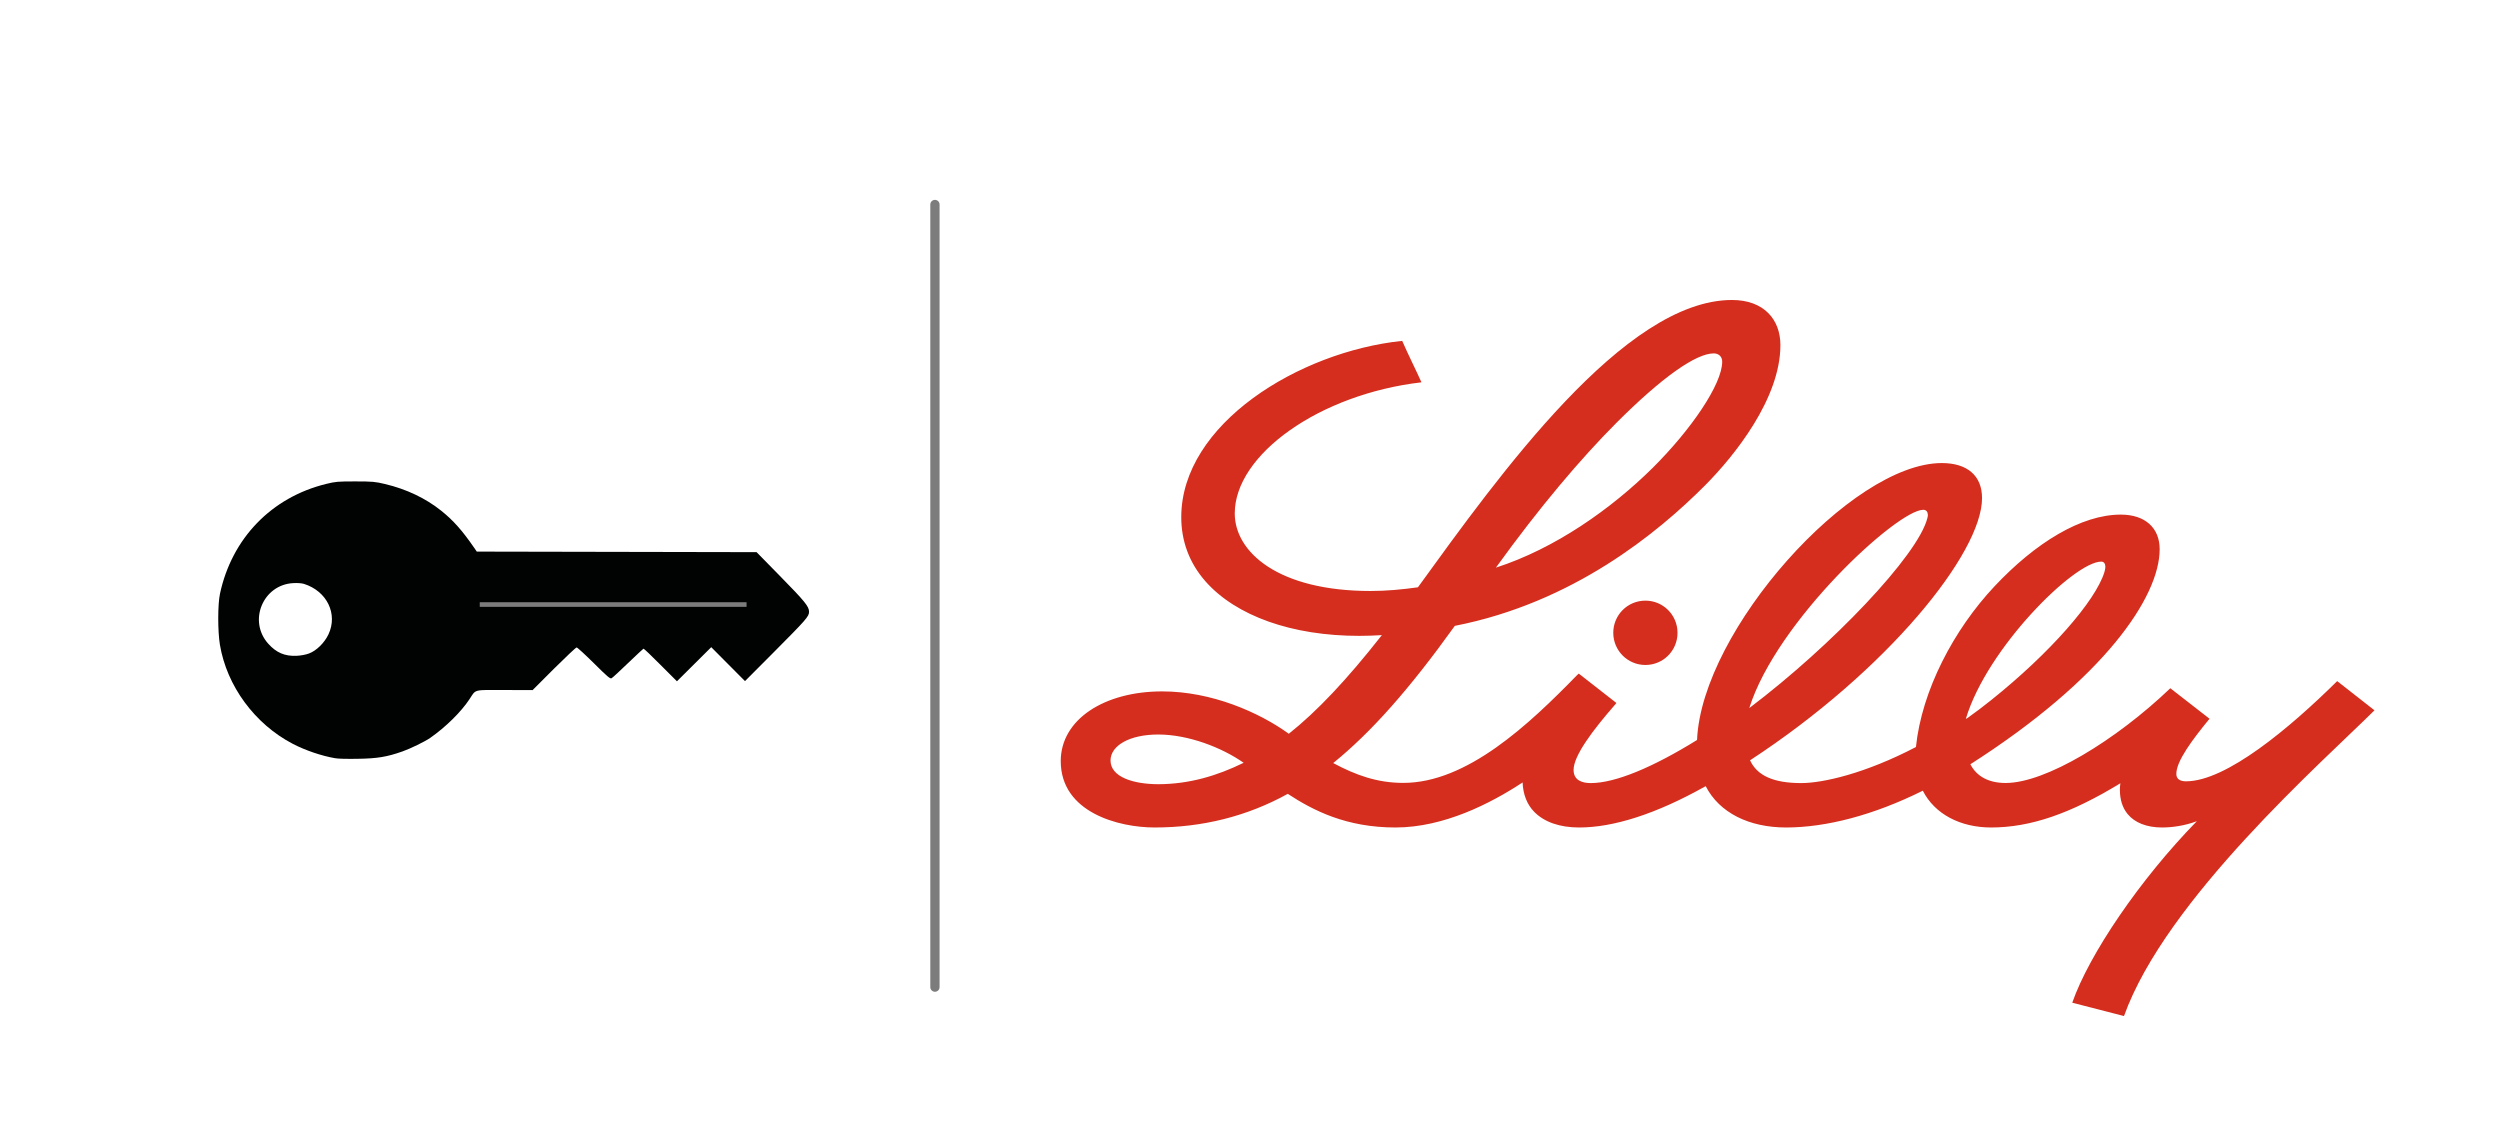 <?xml version="1.0" encoding="utf-8"?>
<!-- Generator: Adobe Illustrator 23.0.3, SVG Export Plug-In . SVG Version: 6.00 Build 0)  -->
<svg version="1.1" id="Capa_1" xmlns="http://www.w3.org/2000/svg" xmlns:xlink="http://www.w3.org/1999/xlink" x="0px" y="0px"
	 viewBox="0 0 269.67 122.52" style="enable-background:new 0 0 269.67 122.52;" xml:space="preserve">
<style type="text/css">
	.st0{fill:#D52E1E;}
	.st1{fill:none;stroke:#7C7C7C;stroke-linecap:round;stroke-miterlimit:10;}
	.st2{fill:#010202;}
	.st3{fill:#FFFFFF;stroke:#7C7C7C;stroke-width:0.5;stroke-miterlimit:10;}
</style>
<path class="st0" d="M177.49,64.79c1.92,0,3.46,1.56,3.46,3.47c0,1.92-1.54,3.47-3.46,3.47c-1.93,0-3.47-1.56-3.47-3.47
	C174.02,66.34,175.56,64.79,177.49,64.79 M256.13,76.62c-5.47,5.44-22.51,20.39-27.02,32.98l-5.58-1.44
	c1.82-5.22,7.32-13.32,13.44-19.58c-1.3,0.49-2.66,0.68-3.75,0.68c-1.65,0-2.94-0.51-3.71-1.44c-0.56-0.68-0.84-1.56-0.84-2.61
	c0-0.23,0.01-0.45,0.05-0.72c-5.39,3.29-9.72,4.77-13.95,4.77c-3.3,0-6.08-1.44-7.36-3.97c-5.34,2.66-10.46,3.97-14.75,3.97
	c-3.98,0-7.2-1.58-8.67-4.46c-5.4,3.04-10,4.46-13.64,4.46c-2.12,0-3.78-0.59-4.86-1.69c-0.79-0.81-1.2-1.9-1.25-3.17
	c-3.46,2.28-8.52,4.86-13.71,4.86c-5.3,0-8.86-1.82-11.62-3.63c-4.41,2.44-9.25,3.63-14.36,3.63c-3.87,0-10.13-1.61-10.13-7.16
	c0-4.49,4.69-7.52,10.94-7.52c5.31,0,10.44,2.24,13.66,4.57c3.05-2.42,6.26-5.83,10.04-10.64c-0.84,0.05-1.65,0.08-2.45,0.08
	c-7.24,0-13.27-2.14-16.57-5.87c-1.78-2.02-2.62-4.39-2.62-6.93c0-10.06,12.71-17.86,23.83-19.02c0.73,1.66,1.4,2.96,2.08,4.47
	c-10.99,1.28-20.14,7.79-20.14,14.14c0,4.18,4.7,8.37,14.65,8.37c1.7,0,3.42-0.16,5.11-0.4c8.8-12.14,22.27-30.99,33.88-30.99
	c3.42,0,5.22,2.09,5.22,4.87c0,5.75-4.94,11.93-8.15,15.15c-5.06,5.07-14.2,12.63-26.97,15.13c-4.96,6.91-9.04,11.49-13.12,14.8
	c2.48,1.33,4.79,2.14,7.56,2.14c6.87,0,13.54-6.28,18.74-11.62l0.19-0.17l4.06,3.17l-0.19,0.23c-2.3,2.64-4.43,5.43-4.43,6.99
	c0,1.18,1.01,1.42,1.86,1.42c2.64,0,6.7-1.7,11.46-4.65v-0.04c0.53-11.78,16.62-29.83,26.4-29.83c2.76,0,4.34,1.37,4.34,3.78
	c0,5.92-10.2,18.59-25.02,28.28v0.01c0.76,1.65,2.53,2.45,5.52,2.45c2.34,0,6.92-1.04,12.37-3.89c0.63-6.11,4.09-12.67,8.48-17.34
	c4.41-4.69,9.34-7.73,13.62-7.73c2.64,0,4.19,1.45,4.19,3.73c0,5.15-5.99,13.98-20.42,23.2c0.64,1.24,1.88,2.02,3.81,2.02
	c4.3,0,11.86-4.58,17.76-10.22l4.23,3.29c-1.81,2.2-3.63,4.61-3.58,5.99c0.01,0.45,0.32,0.76,1.04,0.76
	c4.34,0,11.18-5.74,16.31-10.81L256.13,76.62 M161.36,61.23c6.36-2.05,12.41-6.31,16.92-10.77c4.15-4.13,7.49-9.02,7.49-11.45
	c0-0.56-0.4-0.89-0.91-0.89c-1.92,0-5.58,2.57-10.5,7.49C170.53,49.45,166.07,54.7,161.36,61.23 M134.15,82.28
	c-2.34-1.64-5.96-3.05-9.21-3.05c-3.14,0-5.15,1.22-5.15,2.8c0,1.78,2.45,2.56,5.18,2.56C128.27,84.58,131.28,83.69,134.15,82.28
	 M188.69,76.38c8.88-6.71,18.21-16.48,19.21-20.49c0.03-0.13,0.07-0.27,0.05-0.39c-0.01-0.27-0.16-0.51-0.49-0.51
	C204.65,55,191.63,67.01,188.69,76.38 M212.23,77.45c0.83-0.59,1.72-1.26,2.54-1.92c6.38-5.1,11.25-10.69,12.22-13.79
	c0.03-0.09,0.11-0.39,0.11-0.61c0-0.32-0.15-0.55-0.44-0.55c-2.93,0-12.33,9.36-14.6,16.93v0.03L212.23,77.45z"/>
<line class="st1" x1="100.85" y1="22.06" x2="100.85" y2="106.48"/>
<path class="st2" d="M38.58,81.85c2.12-0.03,3.15-0.2,4.85-0.8c0.85-0.3,2.41-1.06,2.97-1.45c1.7-1.19,3.34-2.81,4.25-4.19
	c0.71-1.08,0.35-0.99,3.78-0.98l3.02,0.01l2.3-2.3c1.27-1.26,2.37-2.3,2.45-2.3c0.08,0,0.92,0.77,1.87,1.71
	c1.45,1.44,1.75,1.7,1.9,1.61c0.1-0.05,0.9-0.79,1.77-1.63c0.88-0.84,1.63-1.54,1.67-1.56s0.87,0.77,1.84,1.75l1.77,1.77l1.85-1.84
	l1.85-1.84l1.82,1.83l1.82,1.83l3.06-3.07c3.56-3.58,3.85-3.9,3.85-4.41c0-0.57-0.45-1.12-3.17-3.89l-2.49-2.54l-15.09-0.03
	l-15.09-0.03l-0.28-0.41c-1.31-1.9-2.27-2.97-3.57-4.01c-1.68-1.34-3.74-2.32-6.05-2.87c-1.06-0.25-1.32-0.28-3.2-0.28
	c-1.9,0-2.13,0.02-3.15,0.27c-5.9,1.45-10.17,5.87-11.45,11.84c-0.25,1.16-0.25,4.02-0.01,5.5c0.74,4.45,3.76,8.56,7.87,10.7
	c1.34,0.7,3.12,1.3,4.52,1.54C36.4,81.85,37.5,81.87,38.58,81.85z M28.94,69.44c-2.2-2.44-0.59-6.36,2.68-6.54
	c0.45-0.03,0.93,0.01,1.16,0.08c2.49,0.78,3.69,3.25,2.65,5.45c-0.43,0.91-1.29,1.76-2.1,2.06c-0.34,0.13-0.89,0.23-1.33,0.25
	C30.73,70.8,29.81,70.41,28.94,69.44z"/>
<line class="st3" x1="51.75" y1="65.21" x2="80.53" y2="65.21"/>
</svg>
